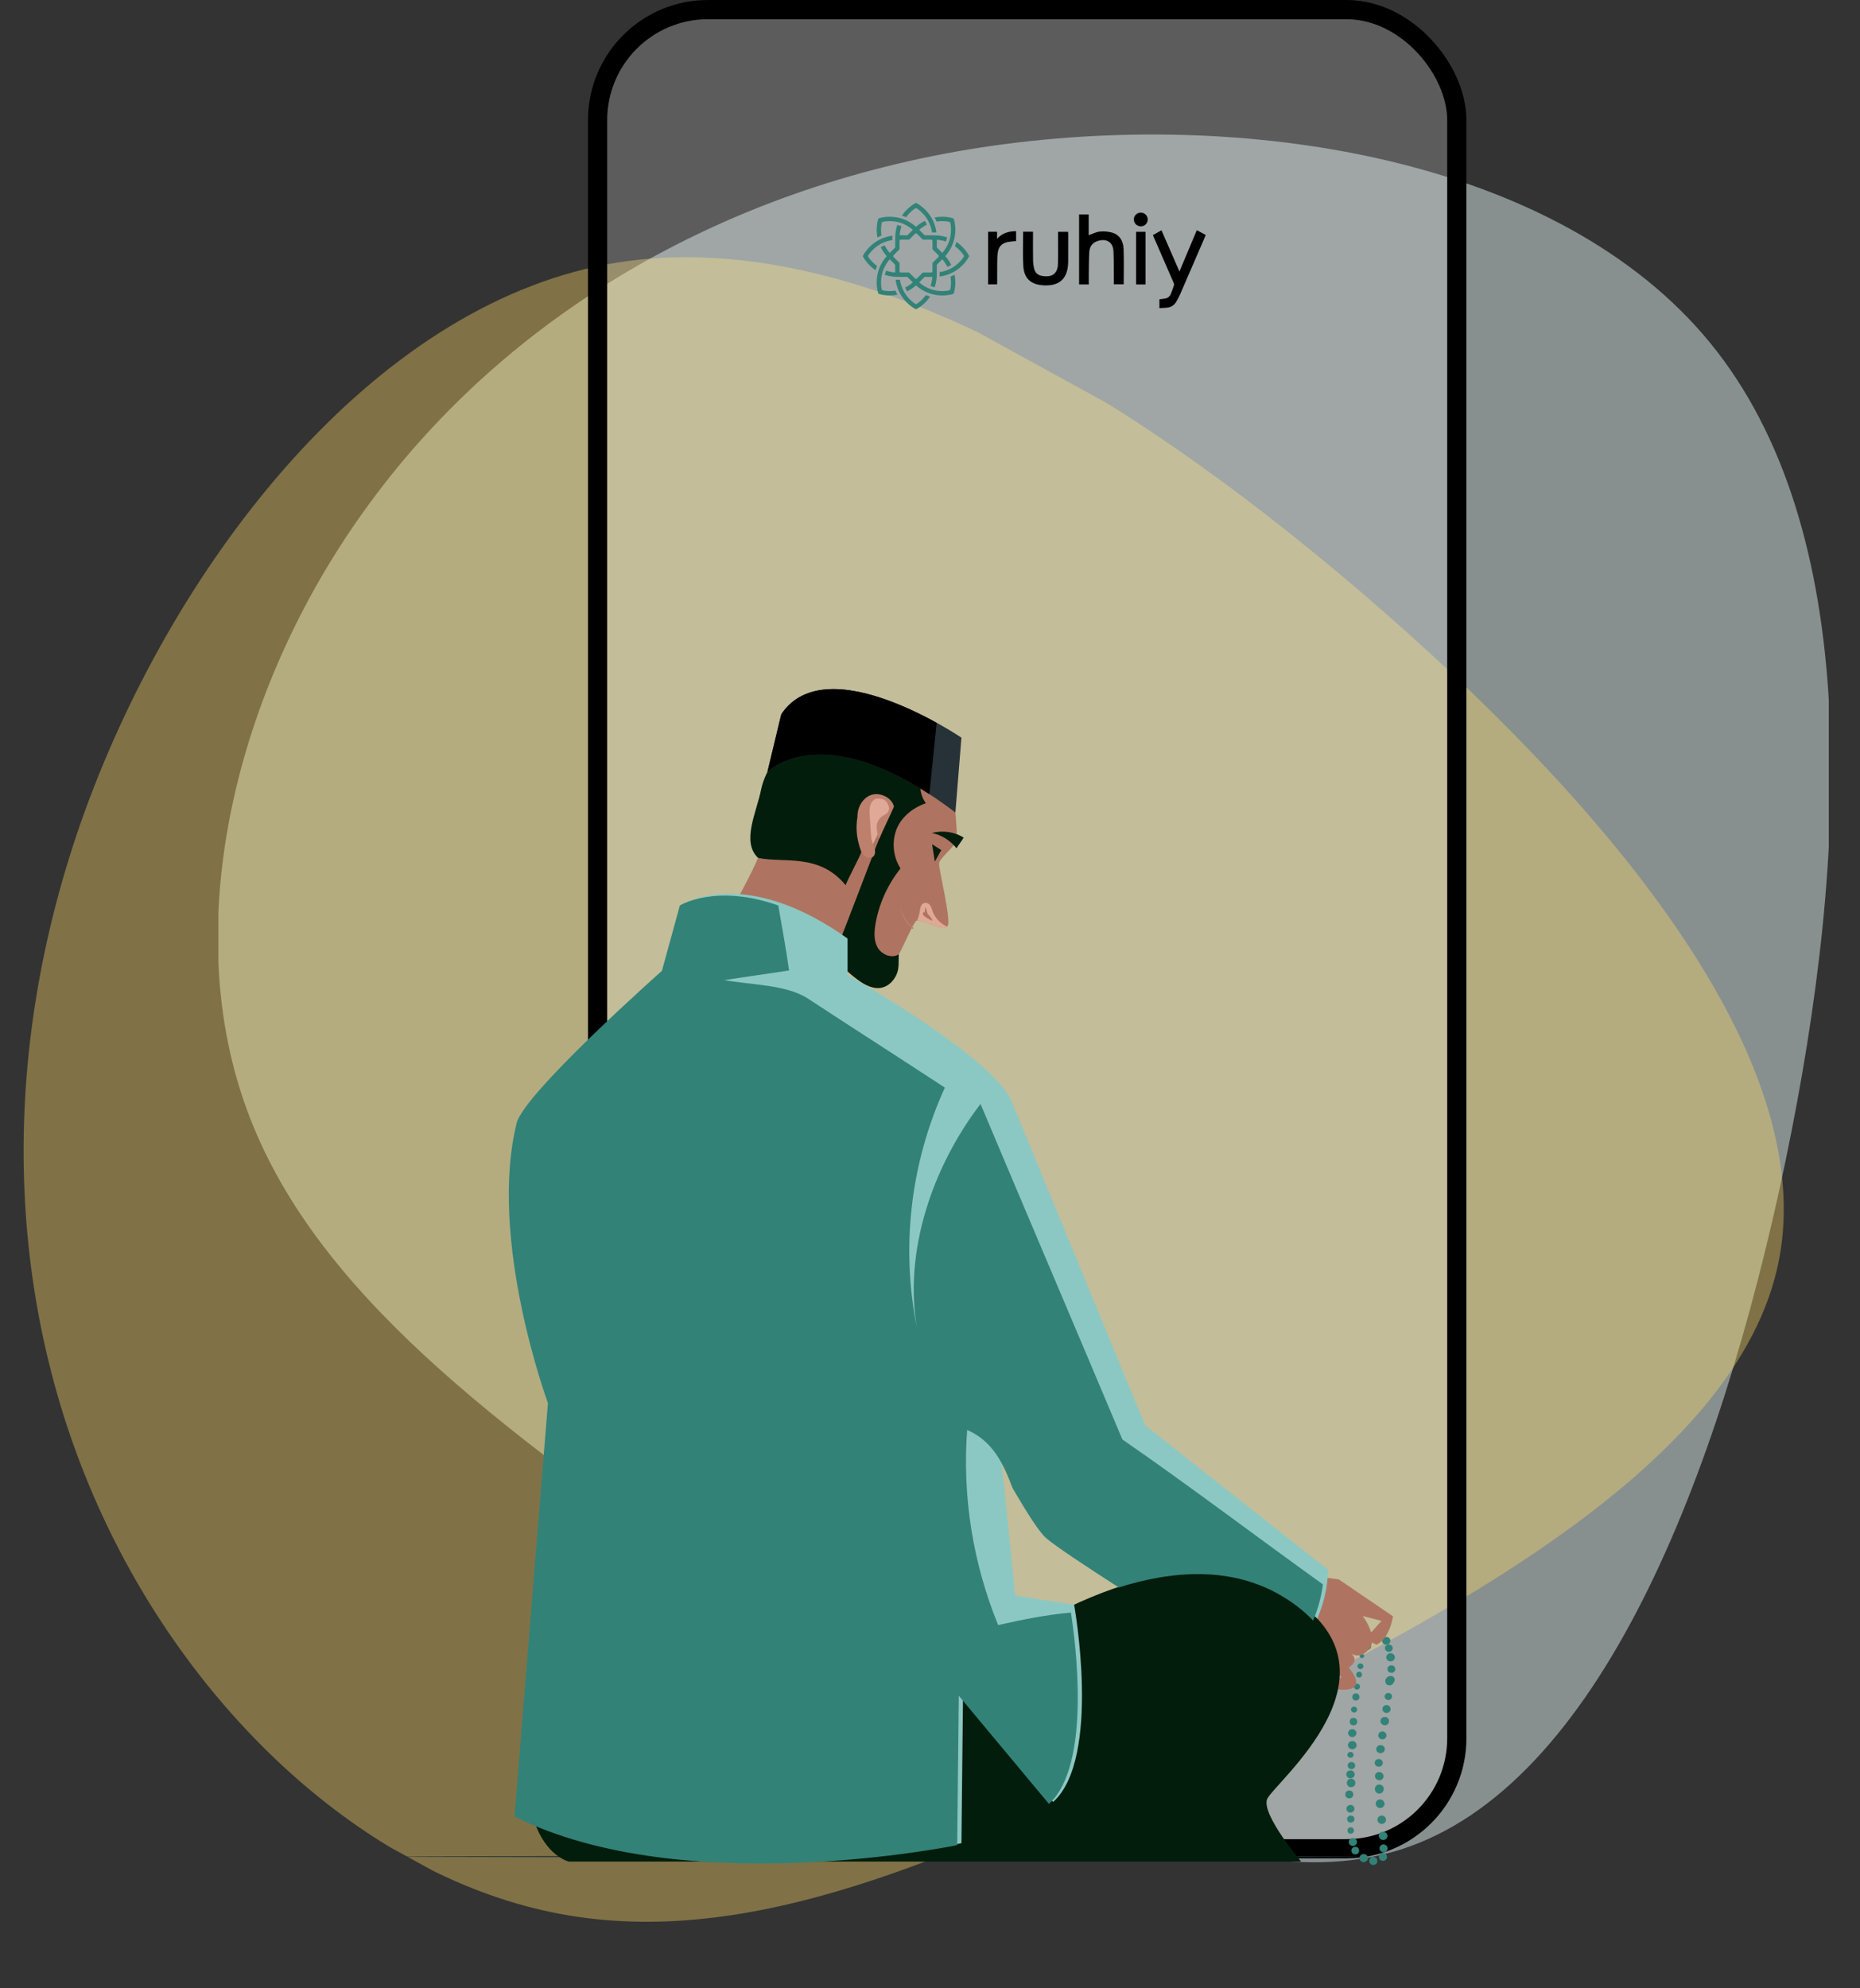 <svg xmlns="http://www.w3.org/2000/svg" width="775" height="828" viewBox="0 0 775 828" fill="none"><rect x="0" y="0" width="775" height="828" fill="#333333" stroke="none"/><g opacity="0.5" clip-path="url(#clip0_930_13)"><path d="M712.53 142.76C775.672 219.98 771.175 353.18 743.831 484.22C716.308 615.26 666.118 744.32 583.367 770.42C500.796 796.52 385.665 719.84 291.941 653.6C198.037 587.54 125.54 531.92 100.715 455.96C75.889 380.18 98.916 283.88 154.862 208.46C210.629 133.04 299.136 78.32 408.871 61.4C518.606 44.66 649.388 65.72 712.53 142.76Z" fill="#DCEEEC"></path></g><g opacity="0.5" clip-path="url(#clip1_930_13)"><path d="M252.951 110.096C351.021 91.867 465.646 159.863 567.391 246.852C669.049 333.999 758.072 440.067 741.163 525.173C724.341 610.121 601.744 674.193 498.596 724.515C395.519 775.082 311.89 811.9 233.351 797.139C154.97 782.464 81.609 715.966 42.385 630.645C3.075 545.481 -2.342 441.566 35.592 337.215C73.684 232.952 155.04 128.411 252.951 110.096Z" fill="#FFD966" fill-opacity="0.75"></path></g><rect x="249" y="4" width="358" height="766" rx="46" fill="white" fill-opacity="0.2" stroke="black" stroke-width="8"></rect><path d="M568.2 773.295C568.2 773.136 477.712 773 366.109 773C254.507 773 164 773.136 164 773.295C164 773.454 254.47 773.59 366.109 773.59C477.749 773.59 568.2 773.454 568.2 773.295Z" fill="#263238"></path><path d="M575.566 682.057C576.03 682.057 576.474 681.882 576.802 681.569C577.13 681.257 577.314 680.833 577.314 680.392C577.323 680.055 577.225 679.724 577.033 679.441C576.841 679.159 576.564 678.939 576.238 678.809C575.912 678.68 575.552 678.648 575.207 678.717C574.861 678.787 574.546 678.954 574.302 679.198C574.047 679.43 573.872 679.73 573.799 680.059C573.726 680.387 573.759 680.73 573.894 681.04C574.029 681.351 574.259 681.615 574.554 681.799C574.85 681.982 575.196 682.076 575.549 682.068L575.566 682.057Z" fill="#328278"></path><path d="M575.869 683.39C575.874 683.828 576.056 684.248 576.376 684.562C576.705 684.864 577.142 685.037 577.599 685.045C578.057 685.039 578.495 684.866 578.823 684.562C579.145 684.25 579.325 683.83 579.325 683.393C579.325 682.955 579.145 682.536 578.823 682.224C578.578 682.001 578.27 681.851 577.937 681.792C577.604 681.733 577.261 681.767 576.948 681.89C576.635 682.014 576.366 682.221 576.175 682.488C575.984 682.754 575.877 683.067 575.869 683.39Z" fill="#328278"></path><path d="M577.529 685.389C577.303 685.605 577.15 685.88 577.089 686.18C577.028 686.479 577.062 686.79 577.187 687.071C577.312 687.352 577.523 687.591 577.791 687.757C578.06 687.923 578.374 688.009 578.694 688.004C579.12 687.999 579.526 687.838 579.83 687.554C580.055 687.34 580.208 687.067 580.269 686.77C580.331 686.473 580.3 686.165 580.178 685.885C580.056 685.605 579.851 685.366 579.587 685.198C579.323 685.029 579.012 684.939 578.694 684.939C578.259 684.937 577.841 685.099 577.529 685.389Z" fill="#328278"></path><path d="M578.485 688.787C578.147 688.984 577.884 689.279 577.734 689.628C577.584 689.978 577.556 690.364 577.652 690.73C577.778 691.163 578.077 691.532 578.485 691.757L578.916 691.935C579.232 692.013 579.562 692.013 579.877 691.935C580.111 691.892 580.326 691.784 580.495 691.624C580.714 691.47 580.888 691.266 581.002 691.03L580.949 691.152C581.001 691.089 581.035 691.015 581.048 690.936C581.158 690.732 581.212 690.504 581.205 690.275C581.197 689.896 581.06 689.53 580.815 689.231C580.579 688.935 580.251 688.718 579.877 688.609C579.645 688.55 579.402 688.535 579.163 688.565C578.924 688.596 578.694 688.671 578.485 688.787Z" fill="#328278"></path><path d="M579.737 693.606C579.302 693.616 578.886 693.781 578.572 694.067C578.301 694.325 578.132 694.665 578.094 695.028C578.057 695.391 578.152 695.756 578.365 696.059C578.578 696.363 578.894 696.587 579.261 696.692C579.627 696.798 580.021 696.78 580.375 696.64C580.728 696.5 581.02 696.247 581.2 695.925C581.38 695.603 581.438 695.231 581.362 694.873C581.287 694.515 581.084 694.194 580.788 693.963C580.491 693.731 580.12 693.606 579.737 693.606Z" fill="#328278"></path><path d="M580.908 698.809C580.757 698.587 580.559 698.398 580.326 698.254C579.935 698.05 579.477 697.992 579.044 698.093C578.733 698.151 578.437 698.269 578.177 698.441C577.916 698.613 577.696 698.835 577.53 699.093C577.401 699.295 577.309 699.517 577.256 699.748C577.172 700.055 577.173 700.377 577.256 700.684C577.34 700.991 577.504 701.273 577.733 701.502C578.003 701.755 578.354 701.915 578.73 701.958C579.112 701.999 579.499 701.931 579.842 701.763C580.2 701.582 580.476 701.282 580.617 700.919L580.547 701.069L580.768 700.625L580.687 700.803C580.74 700.693 580.802 700.587 580.873 700.486L580.826 700.542C581.018 700.293 581.128 699.996 581.143 699.687C581.158 699.379 581.076 699.073 580.908 698.809Z" fill="#328278"></path><path d="M578.479 705.117C578.07 705.12 577.678 705.273 577.384 705.544C577.168 705.751 577.02 706.014 576.961 706.3C576.901 706.587 576.932 706.884 577.049 707.153C577.166 707.423 577.364 707.654 577.619 707.816C577.874 707.978 578.173 708.065 578.479 708.065C578.889 708.059 579.28 707.904 579.574 707.632C579.789 707.425 579.934 707.163 579.993 706.877C580.052 706.592 580.02 706.296 579.903 706.028C579.787 705.759 579.589 705.529 579.336 705.367C579.082 705.205 578.784 705.118 578.479 705.117Z" fill="#328278"></path><path d="M578.951 710.641L578.601 710.38L578.188 710.214C577.813 710.116 577.413 710.145 577.058 710.297C576.744 710.42 576.476 710.63 576.287 710.899C576.098 711.167 575.998 711.484 575.998 711.807C576.003 712.095 576.085 712.376 576.234 712.625C576.384 712.875 576.597 713.084 576.854 713.234C577.187 713.416 577.575 713.485 577.955 713.429C578.334 713.396 578.687 713.235 578.951 712.973V712.94C579.256 712.642 579.432 712.246 579.446 711.83C579.42 711.416 579.245 711.024 578.951 710.719V710.641Z" fill="#328278"></path><path d="M578.252 715.594C577.996 715.357 577.672 715.197 577.321 715.134C576.97 715.071 576.607 715.107 576.277 715.239C575.988 715.351 575.736 715.535 575.546 715.771C575.357 716.007 575.237 716.288 575.2 716.583C575.154 716.886 575.196 717.195 575.322 717.477C575.461 717.825 575.722 718.115 576.062 718.299C576.229 718.382 576.402 718.452 576.58 718.51C576.952 718.615 577.352 718.588 577.704 718.432C577.959 718.332 578.184 718.174 578.36 717.971C578.536 717.769 578.657 717.529 578.712 717.271C578.785 716.97 578.785 716.657 578.712 716.355C578.628 716.069 578.47 715.807 578.252 715.594Z" fill="#328278"></path><path d="M577.704 722.79C577.702 722.353 577.52 721.935 577.197 721.624C576.868 721.322 576.431 721.149 575.974 721.141C575.634 721.148 575.304 721.249 575.024 721.431C574.743 721.614 574.525 721.871 574.395 722.17C574.265 722.47 574.23 722.798 574.293 723.117C574.356 723.435 574.515 723.729 574.751 723.962C575.077 724.267 575.517 724.438 575.974 724.438C576.431 724.438 576.871 724.267 577.197 723.962C577.521 723.65 577.704 723.229 577.704 722.79Z" fill="#328278"></path><path d="M575.223 726.838C574.754 726.844 574.306 727.021 573.97 727.332C573.713 727.564 573.535 727.865 573.461 728.196C573.387 728.526 573.42 728.87 573.556 729.182C573.692 729.494 573.924 729.759 574.222 729.943C574.519 730.126 574.869 730.219 575.223 730.208C575.691 730.202 576.139 730.025 576.475 729.714C576.733 729.482 576.91 729.181 576.984 728.851C577.058 728.521 577.025 728.177 576.889 727.865C576.754 727.553 576.521 727.287 576.224 727.104C575.926 726.921 575.577 726.828 575.223 726.838Z" fill="#328278"></path><path d="M574.471 732.646C574.023 732.646 573.594 732.816 573.277 733.118C572.96 733.42 572.782 733.829 572.782 734.256C572.79 734.674 572.967 735.072 573.277 735.367C573.594 735.668 574.023 735.838 574.471 735.838C574.919 735.838 575.349 735.668 575.665 735.367C575.822 735.218 575.946 735.041 576.031 734.846C576.116 734.651 576.159 734.442 576.159 734.231C576.159 734.02 576.116 733.811 576.031 733.617C575.946 733.422 575.822 733.245 575.665 733.096C575.342 732.807 574.915 732.646 574.471 732.646Z" fill="#328278"></path><path d="M573.429 738.515C573.172 738.758 572.997 739.068 572.926 739.407C572.855 739.745 572.891 740.095 573.03 740.414C573.169 740.732 573.403 741.004 573.705 741.195C574.006 741.386 574.36 741.487 574.722 741.486C575.205 741.479 575.668 741.296 576.015 740.975C576.329 740.643 576.497 740.208 576.485 739.761C576.473 739.314 576.281 738.889 575.949 738.573C575.616 738.257 575.17 738.075 574.701 738.064C574.232 738.053 573.776 738.215 573.429 738.515Z" fill="#328278"></path><path d="M575.968 746.555C576.175 746.35 576.335 746.105 576.435 745.837C576.535 745.569 576.575 745.284 576.551 745C576.551 744.536 576.357 744.091 576.013 743.763C575.669 743.435 575.202 743.251 574.716 743.251C574.229 743.251 573.762 743.435 573.418 743.763C573.074 744.091 572.881 744.536 572.881 745C572.858 745.284 572.898 745.569 572.998 745.837C573.098 746.105 573.257 746.349 573.463 746.555C573.799 746.865 574.248 747.038 574.716 747.038C575.183 747.038 575.632 746.865 575.968 746.555Z" fill="#328278"></path><path d="M573.318 751.78C573.451 752.211 573.748 752.579 574.151 752.813C574.566 753.043 575.061 753.107 575.526 752.991C575.991 752.874 576.389 752.586 576.632 752.191C576.757 751.994 576.837 751.774 576.868 751.545C576.899 751.317 576.88 751.085 576.813 750.864L576.76 750.736C576.622 750.309 576.329 749.943 575.933 749.703C575.511 749.474 575.011 749.412 574.541 749.531C574.08 749.653 573.689 749.944 573.453 750.341C573.217 750.738 573.156 751.207 573.283 751.647L573.318 751.78Z" fill="#328278"></path><path d="M576.964 759.192C577.32 758.845 577.517 758.378 577.512 757.893C577.503 757.443 577.316 757.012 576.987 756.688C576.651 756.368 576.195 756.189 575.72 756.189C575.245 756.189 574.79 756.368 574.454 756.688C574.134 757.017 573.948 757.445 573.929 757.893C573.926 758.134 573.974 758.373 574.069 758.596C574.164 758.819 574.304 759.022 574.483 759.192C574.645 759.349 574.838 759.472 575.051 759.557C575.264 759.642 575.493 759.685 575.723 759.685C575.954 759.685 576.182 759.642 576.395 759.557C576.608 759.472 576.802 759.349 576.964 759.192Z" fill="#328278"></path><path d="M574.786 765.517C574.924 765.741 575.114 765.932 575.341 766.076C575.569 766.219 575.828 766.311 576.098 766.344C576.369 766.377 576.644 766.35 576.902 766.266C577.16 766.182 577.394 766.043 577.587 765.859C577.779 765.675 577.925 765.451 578.013 765.205C578.1 764.959 578.128 764.696 578.092 764.439C578.057 764.181 577.96 763.934 577.809 763.718C577.658 763.501 577.457 763.321 577.221 763.19L577.105 763.123C576.771 762.938 576.382 762.862 575.998 762.91C575.615 762.957 575.259 763.124 574.986 763.385C574.713 763.646 574.538 763.986 574.49 764.352C574.441 764.717 574.521 765.088 574.716 765.406L574.786 765.517Z" fill="#328278"></path><path d="M576.504 768.193C576.048 768.196 575.611 768.37 575.287 768.676C574.969 768.985 574.789 769.399 574.786 769.831C574.788 770.265 574.967 770.682 575.287 770.992C575.612 771.292 576.048 771.46 576.501 771.46C576.954 771.46 577.39 771.292 577.716 770.992C577.936 770.758 578.082 770.469 578.138 770.159C578.193 769.848 578.155 769.53 578.029 769.239C577.902 768.949 577.691 768.698 577.422 768.517C577.152 768.336 576.834 768.231 576.504 768.215V768.193Z" fill="#328278"></path><path d="M576.225 771.824C576.001 771.824 575.779 771.865 575.572 771.946C575.365 772.027 575.177 772.147 575.018 772.297C574.86 772.448 574.734 772.627 574.648 772.824C574.562 773.021 574.518 773.232 574.518 773.446C574.517 773.659 574.561 773.871 574.647 774.068C574.733 774.266 574.86 774.445 575.019 774.595C575.341 774.897 575.773 775.068 576.225 775.073C576.677 775.071 577.11 774.899 577.43 774.594C577.75 774.29 577.93 773.877 577.931 773.446C577.927 773.015 577.747 772.603 577.43 772.296C577.106 772 576.675 771.831 576.225 771.824Z" fill="#328278"></path><path d="M572.217 773.423C569.969 773.423 569.963 776.755 572.217 776.755C574.471 776.755 574.465 773.423 572.217 773.423Z" fill="#328278"></path><path d="M568.21 772.213C567.743 772.219 567.297 772.396 566.963 772.707C566.799 772.862 566.669 773.046 566.58 773.249C566.491 773.452 566.445 773.67 566.445 773.89C566.438 774.225 566.537 774.554 566.729 774.834C566.922 775.114 567.198 775.333 567.523 775.461C567.847 775.59 568.205 775.622 568.549 775.553C568.892 775.485 569.207 775.319 569.451 775.078C569.703 774.846 569.877 774.547 569.948 774.22C570.02 773.892 569.987 773.552 569.853 773.243C569.72 772.934 569.491 772.67 569.198 772.487C568.905 772.303 568.561 772.208 568.21 772.213Z" fill="#328278"></path><path d="M564.703 769.198C562.56 769.198 562.554 772.374 564.703 772.374C566.852 772.374 566.847 769.198 564.703 769.198Z" fill="#328278"></path><path d="M564.918 768.371C565.238 768.059 565.419 767.641 565.425 767.205C565.422 766.77 565.24 766.353 564.918 766.044C564.592 765.741 564.154 765.571 563.698 765.571C563.242 765.571 562.804 765.741 562.478 766.044C562.159 766.356 561.981 766.773 561.981 767.208C561.981 767.642 562.159 768.06 562.478 768.371C562.804 768.675 563.242 768.844 563.698 768.844C564.154 768.844 564.592 768.675 564.918 768.371Z" fill="#328278"></path><path d="M562.792 761.075C560.987 761.075 560.987 763.751 562.792 763.751C564.598 763.751 564.598 761.075 562.792 761.075Z" fill="#328278"></path><path d="M562.822 759.132C563.231 759.126 563.623 758.971 563.917 758.698C564.133 758.492 564.28 758.229 564.34 757.942C564.4 757.656 564.369 757.359 564.252 757.09C564.135 756.82 563.936 756.589 563.682 756.427C563.427 756.265 563.128 756.178 562.822 756.178C562.412 756.183 562.02 756.338 561.726 756.611C561.51 756.817 561.363 757.08 561.303 757.367C561.243 757.653 561.274 757.95 561.391 758.22C561.508 758.489 561.707 758.72 561.961 758.882C562.216 759.045 562.515 759.131 562.822 759.132Z" fill="#328278"></path><path d="M562.699 754.967C563.136 754.954 563.552 754.786 563.864 754.495C564.181 754.193 564.359 753.784 564.359 753.357C564.359 752.93 564.181 752.521 563.864 752.219C563.552 751.928 563.136 751.76 562.699 751.747C562.251 751.747 561.822 751.916 561.505 752.218C561.188 752.52 561.01 752.93 561.01 753.357C561.011 753.784 561.189 754.193 561.505 754.495C561.825 754.792 562.253 754.961 562.699 754.967Z" fill="#328278"></path><path d="M562.199 745.75C559.986 745.75 559.986 749.026 562.199 749.026C564.413 749.026 564.413 745.75 562.199 745.75Z" fill="#328278"></path><path d="M562.95 740.864C560.585 740.864 560.585 744.362 562.95 744.362C565.315 744.362 565.315 740.864 562.95 740.864Z" fill="#328278"></path><path d="M562.699 740.686C563.163 740.686 563.607 740.511 563.935 740.198C564.263 739.886 564.447 739.462 564.447 739.02C564.448 738.579 564.266 738.156 563.94 737.843C563.608 737.541 563.17 737.369 562.711 737.36C562.248 737.36 561.803 737.536 561.475 737.848C561.148 738.16 560.964 738.584 560.964 739.026C560.964 739.465 561.146 739.886 561.47 740.197C561.802 740.501 562.24 740.675 562.699 740.686Z" fill="#328278"></path><path d="M561.983 734.29C561.763 734.5 561.614 734.768 561.554 735.059C561.494 735.35 561.525 735.651 561.644 735.925C561.763 736.199 561.964 736.434 562.222 736.599C562.48 736.765 562.784 736.854 563.095 736.855C563.303 736.856 563.508 736.817 563.7 736.742C563.892 736.667 564.066 736.556 564.213 736.416C564.36 736.276 564.476 736.11 564.555 735.927C564.634 735.744 564.675 735.548 564.674 735.35C564.66 734.959 564.491 734.588 564.199 734.312C563.908 734.036 563.517 733.877 563.107 733.868C562.689 733.865 562.287 734.017 561.983 734.29Z" fill="#328278"></path><path d="M562.699 732.135C562.954 732.135 563.203 732.063 563.414 731.928C563.626 731.794 563.791 731.602 563.888 731.378C563.986 731.154 564.011 730.907 563.962 730.669C563.912 730.431 563.789 730.212 563.609 730.04C563.429 729.869 563.2 729.752 562.95 729.705C562.701 729.657 562.442 729.682 562.207 729.774C561.971 729.867 561.77 730.025 561.629 730.226C561.487 730.428 561.412 730.665 561.412 730.908C561.415 731.233 561.551 731.543 561.792 731.773C562.033 732.002 562.359 732.132 562.699 732.135Z" fill="#328278"></path><path d="M563.451 728.565C563.687 728.566 563.921 728.522 564.14 728.436C564.358 728.35 564.557 728.223 564.723 728.064C564.89 727.904 565.022 727.715 565.112 727.506C565.201 727.298 565.247 727.075 565.245 726.849C565.238 726.398 565.046 725.967 564.711 725.648C564.377 725.329 563.925 725.146 563.451 725.139C562.974 725.143 562.517 725.322 562.175 725.639C561.925 725.879 561.754 726.185 561.685 726.517C561.616 726.85 561.652 727.195 561.789 727.508C561.925 727.821 562.156 728.088 562.452 728.276C562.748 728.465 563.095 728.565 563.451 728.565Z" fill="#328278"></path><path d="M563.451 723.496C563.912 723.491 564.352 723.316 564.68 723.007C565.004 722.695 565.185 722.274 565.185 721.835C565.185 721.397 565.004 720.976 564.68 720.664C564.435 720.435 564.126 720.28 563.789 720.218C563.453 720.156 563.105 720.189 562.789 720.314C562.472 720.439 562.201 720.65 562.009 720.92C561.817 721.191 561.713 721.509 561.709 721.835C561.71 722.274 561.892 722.695 562.216 723.007C562.548 723.314 562.989 723.488 563.451 723.496Z" fill="#328278"></path><path d="M563.952 718.609C566.037 718.609 566.037 715.517 563.952 715.517C561.867 715.517 561.861 718.609 563.952 718.609Z" fill="#328278"></path><path d="M564.202 713.274C564.456 713.274 564.705 713.202 564.917 713.067C565.129 712.932 565.294 712.74 565.391 712.516C565.489 712.292 565.514 712.045 565.464 711.807C565.415 711.569 565.292 711.35 565.112 711.179C564.932 711.007 564.703 710.89 564.453 710.843C564.203 710.796 563.944 710.82 563.709 710.913C563.474 711.006 563.273 711.163 563.132 711.365C562.99 711.566 562.915 711.804 562.915 712.046C562.918 712.371 563.054 712.681 563.295 712.911C563.536 713.14 563.861 713.271 564.202 713.274Z" fill="#328278"></path><path d="M564.953 708.276C566.951 708.276 566.957 705.311 564.953 705.311C562.95 705.311 562.944 708.276 564.953 708.276Z" fill="#328278"></path><path d="M564.802 703.557C564.989 703.67 565.207 703.731 565.429 703.731C565.65 703.731 565.868 703.67 566.055 703.557C566.287 703.414 566.47 703.21 566.579 702.968C566.696 702.716 566.719 702.434 566.643 702.168C566.574 701.922 566.425 701.701 566.218 701.539C566.011 701.377 565.755 701.281 565.488 701.264C565.22 701.248 564.954 701.312 564.727 701.447C564.499 701.582 564.322 701.782 564.22 702.019C564.103 702.272 564.08 702.556 564.156 702.824C564.27 703.135 564.5 703.396 564.802 703.557Z" fill="#328278"></path><path d="M566.299 698.682C567.924 698.682 567.924 696.277 566.299 696.277C564.674 696.277 564.674 698.682 566.299 698.682Z" fill="#328278"></path><path d="M566.835 695.189C567.081 695.19 567.321 695.122 567.526 694.992C567.731 694.863 567.891 694.678 567.986 694.462C568.08 694.245 568.105 694.007 568.058 693.777C568.01 693.547 567.892 693.336 567.718 693.17C567.544 693.005 567.322 692.892 567.081 692.846C566.84 692.801 566.59 692.825 566.363 692.915C566.136 693.005 565.942 693.158 565.807 693.353C565.671 693.548 565.599 693.778 565.6 694.012C565.604 694.323 565.736 694.62 565.967 694.84C566.197 695.059 566.509 695.185 566.835 695.189Z" fill="#328278"></path><path d="M567.459 690.619C567.645 690.619 567.828 690.566 567.983 690.468C568.138 690.369 568.259 690.228 568.33 690.064C568.402 689.899 568.42 689.719 568.384 689.544C568.348 689.37 568.258 689.209 568.126 689.084C567.994 688.958 567.826 688.872 567.643 688.837C567.46 688.803 567.27 688.82 567.097 688.889C566.925 688.957 566.778 689.072 566.674 689.22C566.57 689.368 566.515 689.542 566.515 689.72C566.518 689.957 566.618 690.184 566.795 690.352C566.971 690.52 567.209 690.616 567.459 690.619Z" fill="#328278"></path><path d="M570.836 684.45C570.605 684.232 570.317 684.076 570.002 683.999C569.687 683.922 569.355 683.926 569.042 684.012C568.877 684.067 568.716 684.132 568.559 684.206C568.286 684.357 568.058 684.571 567.895 684.828C567.769 685.042 567.695 685.28 567.679 685.525C567.662 685.77 567.704 686.015 567.801 686.242C567.898 686.469 568.047 686.673 568.238 686.838C568.429 687.002 568.656 687.124 568.903 687.193C569.025 687.193 569.141 687.227 569.258 687.232C569.362 687.259 569.47 687.27 569.578 687.266C569.899 687.263 570.212 687.178 570.487 687.021C570.709 686.891 570.898 686.716 571.04 686.507C571.182 686.298 571.273 686.062 571.306 685.815C571.34 685.569 571.315 685.318 571.234 685.082C571.152 684.846 571.017 684.63 570.836 684.45Z" fill="#328278"></path><path d="M572.159 682.613C572.308 682.743 572.503 682.816 572.706 682.816C572.909 682.816 573.104 682.743 573.254 682.613C573.385 682.532 573.492 682.421 573.565 682.289C573.638 682.158 573.676 682.012 573.673 681.863C573.666 681.736 573.646 681.609 573.615 681.485C573.558 681.294 573.438 681.126 573.272 681.006C573.106 680.886 572.903 680.82 572.695 680.819C572.487 680.822 572.285 680.888 572.119 681.008C571.954 681.128 571.833 681.295 571.774 681.485C571.743 681.609 571.724 681.736 571.716 681.863C571.716 682.014 571.756 682.162 571.834 682.293C571.911 682.425 572.023 682.535 572.159 682.613Z" fill="#328278"></path><path d="M557.83 657.832L519.386 652.579C519.386 652.579 503.181 662.574 510.771 669.631C518.361 676.688 551.213 689.57 551.213 689.57L559.03 698.626C559.03 698.626 546.466 703.068 558.669 703.734C570.872 704.401 561.954 694.55 561.954 694.55C566.27 691.719 563.702 689.276 562.933 688.659C563.771 689.214 567.045 691.013 570.505 686.71C571.113 685.947 571.513 685.053 571.67 684.106L573.551 685.033C579.242 682.257 580.396 673.19 580.396 673.19L557.83 657.832ZM571.32 679.92C570.538 677.476 569.348 675.168 567.796 673.085L575.642 675.095L571.32 679.92Z" fill="#AE7461"></path><path d="M536.895 664.562C485.054 632.324 410.63 690.353 410.63 690.353L388.909 605.455C388.909 605.455 246.899 630.591 230.252 682.829C203.195 767.727 237.014 775.345 237.014 775.345H542.138C542.138 775.345 525.671 755.911 527.925 749.459C530.179 743.007 588.736 696.799 536.895 664.562Z" fill="#031D0C"></path><path d="M396.65 324.811C396.65 324.811 399.353 347.576 398.52 350.152C397.687 352.728 391.46 357.476 391.274 359.63C391.088 361.785 396.348 383.006 394.891 385.577C393.435 388.148 383.789 382.634 381.919 383.428C380.05 384.222 371.959 405.955 367.386 408.331C362.814 410.708 351.741 401.179 351.741 401.179L340.237 437.215L283.957 415.877C283.957 415.877 316.104 360.763 316.518 355.222C316.931 349.68 308.829 331.268 330.789 314.461C358.189 293.495 396.65 324.811 396.65 324.811Z" fill="#AE7461"></path><path d="M352.725 346.71C342.24 339.275 328.878 336.065 315.854 336.943C314.403 345.316 316.728 352.207 316.5 355.266C316.087 360.818 283.939 415.921 283.939 415.921L340.219 437.26L351.723 401.224C353.511 402.726 355.396 404.119 357.367 405.394C359.251 394.555 361.134 383.715 363.018 372.873C363.734 368.764 364.445 364.544 363.478 360.474C362.15 354.755 357.641 350.191 352.725 346.71Z" fill="#AE7461"></path><path d="M394.606 385.921C393.219 385.302 391.974 384.426 390.945 383.344C389.916 382.262 389.123 380.996 388.612 379.619C388.391 378.791 388.07 377.99 387.657 377.232C387.448 376.853 387.131 376.538 386.742 376.323C386.354 376.108 385.91 376.002 385.461 376.016C385.061 376.092 384.689 376.267 384.383 376.523C384.076 376.78 383.845 377.108 383.714 377.476C383.451 378.209 383.285 378.97 383.219 379.741C383.019 380.99 382.651 382.209 382.124 383.367C384.314 383.051 392.573 387.587 394.606 385.921Z" fill="#E0A896"></path><path d="M388.379 351.635L389.509 358.853L392.2 354.072L388.379 351.635Z" fill="#031D0C"></path><path d="M386.946 318.542C382.787 322.762 382.286 329.819 385.781 334.544C380.288 336.432 375.407 340.413 373.462 345.649C372.505 348.288 372.166 351.094 372.468 353.871C372.77 356.647 373.706 359.328 375.209 361.723C369.671 368.679 366.052 376.848 364.684 385.483C364.218 388.681 364.101 392.146 365.849 394.922C367.596 397.698 371.708 399.314 374.493 397.476C374.33 400.308 374.743 403.028 373.654 405.655C372.565 408.281 370.386 410.685 367.497 411.352C363.903 412.173 360.292 410.241 357.368 408.059C353.604 405.288 350.222 402.075 347.302 398.498C355.329 378.509 362.715 358.131 370.747 338.114C371.499 336.238 369.699 333.511 368.027 332.284C367.177 331.68 366.164 331.319 365.107 331.243C364.05 331.168 362.992 331.38 362.057 331.857C359.861 333.017 358.783 335.438 358.16 337.753C356.636 343.412 356.893 349.373 358.899 354.894C358.072 357.27 353.174 366.31 352.341 368.686C341.308 355.238 326.711 359.564 315.883 357.32C308.788 350.702 315.271 338.203 317.118 328.908C318.091 324.253 320.23 319.891 323.354 316.195C326.478 312.499 330.494 309.578 335.058 307.681C343.586 304.233 353.418 304.705 362.301 307.204C371.184 309.702 378.89 314.183 386.946 318.542Z" fill="#031D0C"></path><path d="M401.531 348.853C399.583 347.651 397.387 346.86 395.091 346.535C392.795 346.209 390.453 346.356 388.222 346.965C392.299 347.681 396.021 350.147 398.555 353.311C399.429 351.857 400.693 350.291 401.531 348.853Z" fill="#031D0C"></path><path d="M386.527 380.675C384.921 375 385.717 379.999 385.187 379.909C385.097 379.903 385.006 379.916 384.921 379.946C384.836 379.977 384.759 380.025 384.696 380.087C384.632 380.148 384.583 380.222 384.552 380.304C384.522 380.385 384.51 380.472 384.517 380.558C384.596 380.961 384.821 381.325 385.152 381.586C385.515 381.878 385.905 382.138 386.317 382.363C386.847 382.668 387.372 382.996 387.908 383.29C388.339 383.529 388.56 383.429 388.379 383.029C387.905 382.151 387.279 381.355 386.527 380.675Z" fill="#AE7461"></path><path d="M380.341 386.188C379.98 385.976 379.662 385.703 379.403 385.383C379.118 385.099 378.821 384.827 378.594 384.511C378.053 383.861 377.558 383.176 377.114 382.462C376.219 381.094 375.571 379.593 375.198 378.02C375.198 377.992 375.146 378.02 375.151 378.02C375.441 379.636 375.975 381.203 376.736 382.673C377.125 383.381 377.582 384.054 378.099 384.683C378.349 384.988 378.605 385.288 378.873 385.582C379.266 385.915 379.62 386.287 379.928 386.693C380.207 387.22 381.04 386.454 380.341 386.188Z" fill="#BC806C"></path><path d="M362.243 354.633C360.296 349.615 359.536 344.25 360.018 338.919C360.175 337.209 360.496 335.416 361.614 334.067C362.263 333.281 363.14 332.695 364.137 332.383C365.134 332.07 366.205 332.046 367.216 332.312C368.228 332.579 369.134 333.124 369.821 333.88C370.508 334.635 370.946 335.568 371.079 336.56C368.126 342.556 365.196 348.664 362.243 354.633Z" fill="#E0A896"></path><path d="M363.991 330.852C360.636 331.451 358.218 334.5 357.525 337.687C357.334 338.601 357.24 339.531 357.246 340.463L357.211 340.657C356.498 345.115 356.995 349.672 358.655 353.894C358.985 354.93 359.586 355.869 360.403 356.621C360.818 356.99 361.345 357.225 361.908 357.294C362.471 357.362 363.043 357.261 363.542 357.004C364.463 356.449 364.742 355.227 364.579 354.189C364.324 353.169 363.985 352.17 363.566 351.201C363.105 349.631 362.854 348.012 362.82 346.382L362.372 339.641C362.273 338.142 362.179 336.593 362.692 335.166C363.056 334.115 363.821 333.233 364.835 332.695C366.014 332.534 367.215 332.659 368.33 333.056C368.661 333.279 368.963 333.54 369.227 333.833C369.494 334.16 369.728 334.509 369.926 334.877C370.078 335.159 370.205 335.452 370.305 335.754C370.435 336.179 370.47 336.624 370.409 337.062C370.348 337.5 370.191 337.92 369.95 338.297C369.315 339.18 368.15 339.541 367.27 340.202C366.616 340.757 366.098 341.443 365.754 342.211C365.409 342.979 365.247 343.809 365.278 344.644C365.36 346.307 365.697 347.95 366.28 349.519C368.231 344.955 370.509 340.557 372.46 335.993C371.872 332.667 367.48 330.23 363.991 330.852Z" fill="#BC806C"></path><path d="M325.529 297.503L319.745 321.54C319.745 321.54 343.417 296.887 398.077 338.414L400.594 307.242C400.594 307.242 344.419 269.125 325.529 297.503Z" fill="#263238"></path><path d="M553.38 653.818L477.138 593.634L421.72 459.192C414.643 440.652 353.145 406.06 353.145 406.06V390.891C310.478 360.546 285.07 376.354 285.07 376.354L277.608 403.561C277.608 403.561 220.157 454.467 217.07 466.993C205.036 515.738 230.106 583.595 230.106 583.595L216.191 755.778C286.7 791.197 400.594 767.699 400.594 767.699L401.258 705.467L438.811 750.525C459.104 732.258 447.548 668.348 447.548 668.348L423.037 664.567L417.212 607.56C426.043 623.573 433.9 636.638 437.646 639.853C441.577 643.218 453.728 651.286 467.888 660.37C490.168 653.335 515.436 651.252 536.854 664.567C541.279 667.249 545.313 670.475 548.854 674.162C551.663 667.704 553.197 660.807 553.38 653.818Z" fill="#8CC8C3"></path><path d="M402.98 595.583C413.64 600.242 418.043 609.52 421.853 619.67C427.975 630.275 433.106 638.243 435.92 640.659C439.851 644.023 452.002 652.091 466.162 661.175C488.442 654.14 513.71 652.058 535.128 665.373C539.553 668.055 543.587 671.281 547.128 674.967C549.175 670.135 550.545 665.066 551.205 659.892C523.275 639.865 496.015 619.132 467.665 599.542C448.198 553.307 428.021 506.033 408.549 459.792C388.488 486.044 376.512 521.202 382.081 553.24C375.283 519.472 379.331 484.535 393.695 452.996C375.23 440.886 355.205 428.087 336.74 415.977C327.636 410.003 312.654 410.236 301.791 408.204L328.783 404.206C327.502 395.183 325.871 386.166 324.281 377.143C298.156 367.876 283.268 377.143 283.268 377.143L275.806 404.35C275.806 404.35 218.356 455.255 215.268 467.782C203.234 516.527 228.304 584.384 228.304 584.384L214.389 756.567C284.94 792.008 398.833 768.51 398.833 768.51L399.497 706.278L437.05 751.336C454.944 735.234 448.088 683.596 446.218 671.641C436.205 672.546 426.239 674.49 415.9 676.85C405.338 651.006 400.926 623.25 402.98 595.583Z" fill="url(#paint0_linear_930_13)"></path><path d="M390.284 301.052C373.17 291.612 339.357 276.732 325.529 297.504L319.745 321.54C319.745 321.54 340.271 300.141 387.225 330.757L390.284 301.052Z" fill="url(#paint1_linear_930_13)"></path><path d="M453.649 118.451H449.618V89.319H453.619V97.96C455.173 97.421 456.609 96.642 458.123 96.471C459.83 96.275 461.557 96.402 463.214 96.838C466.609 97.764 468.029 100.473 468.158 103.662C468.355 108.551 468.207 113.454 468.207 118.422H464.097C464.097 118.01 464.097 117.623 464.097 117.231C464.063 113.067 464.127 108.894 463.954 104.735C463.792 100.801 460.98 99.131 457.196 100.439C454.887 101.242 453.959 103.001 453.846 105.2C453.688 108.296 453.698 111.397 453.649 114.483C453.624 115.786 453.649 117.079 453.649 118.451Z" fill="black"></path><path d="M498.665 95.878L502.395 97.876C501.995 98.822 501.63 99.704 501.245 100.586C498.078 107.904 494.906 115.223 491.734 122.536C491.31 123.516 490.787 124.452 490.279 125.392C489.366 127.077 487.97 128.047 486.006 128.17L483.096 128.346V124.667C483.855 124.56 484.645 124.471 485.434 124.344C485.977 124.271 486.485 124.05 486.909 123.712C487.333 123.374 487.659 122.928 487.847 122.419C488.34 121.219 488.779 119.989 489.169 118.755C489.262 118.461 489.129 118.054 488.991 117.736C486.312 111.554 483.619 105.371 480.915 99.194C480.738 98.802 480.575 98.401 480.373 97.921L483.949 95.917C486.436 101.634 488.887 107.253 491.433 113.087L498.665 95.878Z" fill="black"></path><path d="M426.313 96.52H430.418V97.646C430.418 101.247 430.378 104.847 430.442 108.443C430.457 109.673 430.625 110.892 430.941 112.078C431.36 113.591 432.45 114.615 434.049 114.899C438.819 115.757 440.704 113.567 440.812 109.898C440.936 105.866 440.857 101.84 440.862 97.808C440.862 97.416 440.862 97.019 440.862 96.554H445.025C445.045 96.818 445.085 97.103 445.085 97.387C445.085 101.217 445.104 105.053 445.075 108.884C445.075 109.883 444.991 110.878 444.818 111.862C443.999 116.261 441.271 118.622 436.653 118.848C435.341 118.921 434.024 118.828 432.731 118.583C428.903 117.809 426.668 115.36 426.387 110.873C426.081 106.126 426.313 101.355 426.313 96.52Z" fill="black"></path><path d="M415.435 118.446H411.71V96.534H415.435V99.469C417.67 96.99 420.354 96.314 423.368 96.284V100.414C422.411 100.507 421.474 100.566 420.546 100.693C417.571 101.095 416.072 102.516 415.702 105.455C415.514 106.934 415.524 108.443 415.499 109.942C415.47 112.675 415.489 115.409 415.484 118.142C415.48 118.24 415.46 118.343 415.435 118.446Z" fill="black"></path><path d="M477.294 118.49C476.11 118.49 475.005 118.49 473.89 118.49C473.727 118.49 473.57 118.466 473.357 118.451V96.554H477.294V118.49Z" fill="black"></path><path d="M472.42 91.4C472.42 90.837 472.593 90.288 472.909 89.823C473.224 89.358 473.673 88.99 474.201 88.775C474.724 88.559 475.306 88.501 475.864 88.603C476.421 88.711 476.939 88.976 477.344 89.368C477.748 89.76 478.029 90.264 478.153 90.813C478.271 91.361 478.227 91.934 478.019 92.459C477.812 92.983 477.452 93.433 476.988 93.757C476.525 94.08 475.972 94.261 475.4 94.276C475.01 94.281 474.63 94.212 474.27 94.07C473.91 93.928 473.584 93.718 473.303 93.453C473.022 93.189 472.805 92.865 472.652 92.517C472.504 92.16 472.425 91.783 472.42 91.4Z" fill="black"></path><path d="M377.55 90.451C378.4 89.264 379.423 88.212 380.581 87.327C380.825 87.14 381.076 86.961 381.332 86.791C381.535 86.656 381.799 86.656 382 86.791C382.256 86.963 382.506 87.142 382.751 87.327C383.909 88.212 384.932 89.264 385.782 90.451C386.019 90.782 386.244 91.125 386.454 91.477C386.764 91.997 387.043 92.537 387.287 93.095C387.447 93.461 387.593 93.837 387.724 94.218C388.013 95.062 388.225 95.942 388.355 96.847C388.706 96.826 389.056 96.816 389.406 96.816C389.664 96.816 389.922 96.822 390.178 96.833C390.041 95.757 389.797 94.701 389.45 93.675C389.321 93.294 389.178 92.919 389.021 92.547C389.02 92.545 389.02 92.543 389.018 92.54C388.778 91.973 388.504 91.418 388.201 90.881C387.997 90.518 387.777 90.163 387.546 89.816C387.533 89.797 387.522 89.78 387.51 89.761C386.924 88.894 386.251 88.078 385.51 87.337C385.205 87.032 384.888 86.738 384.559 86.458C384.209 86.16 383.846 85.876 383.474 85.607C383.345 85.514 383.216 85.425 383.085 85.337C382.719 85.09 382.344 84.857 381.959 84.641C381.777 84.537 381.552 84.537 381.37 84.641C380.985 84.857 380.609 85.09 380.243 85.337C380.113 85.425 379.984 85.514 379.855 85.607C379.481 85.876 379.118 86.16 378.769 86.458C378.441 86.738 378.124 87.032 377.819 87.337C377.077 88.078 376.405 88.894 375.819 89.761C375.806 89.78 375.794 89.797 375.783 89.816C376.309 89.973 376.828 90.157 377.337 90.363C377.409 90.391 377.48 90.421 377.55 90.451Z" fill="#328278"></path><path d="M365.451 110.783C364.265 109.933 363.212 108.91 362.327 107.752C362.14 107.509 361.961 107.257 361.792 107.001C361.657 106.799 361.657 106.535 361.792 106.334C361.963 106.077 362.142 105.828 362.327 105.583C363.212 104.425 364.265 103.402 365.451 102.552C365.782 102.315 366.125 102.09 366.477 101.879C366.997 101.57 367.537 101.29 368.095 101.047C368.461 100.886 368.837 100.74 369.219 100.61C370.062 100.321 370.942 100.109 371.847 99.978C371.827 99.628 371.816 99.278 371.816 98.927C371.816 98.669 371.822 98.412 371.833 98.156C370.757 98.292 369.701 98.536 368.675 98.883C368.295 99.012 367.919 99.155 367.547 99.312C367.545 99.314 367.544 99.314 367.541 99.315C366.973 99.556 366.419 99.829 365.881 100.132C365.518 100.336 365.163 100.556 364.816 100.787C364.797 100.8 364.78 100.811 364.761 100.824C363.894 101.41 363.078 102.082 362.337 102.824C362.032 103.128 361.738 103.446 361.459 103.774C361.16 104.125 360.876 104.487 360.607 104.86C360.514 104.989 360.425 105.117 360.337 105.248C360.09 105.614 359.858 105.989 359.641 106.374C359.537 106.557 359.537 106.781 359.641 106.964C359.858 107.349 360.09 107.724 360.337 108.09C360.425 108.221 360.514 108.349 360.607 108.478C360.876 108.852 361.16 109.215 361.459 109.564C361.738 109.892 362.032 110.21 362.337 110.514C363.078 111.256 363.894 111.928 364.761 112.515C364.78 112.527 364.797 112.54 364.816 112.551C364.973 112.024 365.157 111.506 365.363 110.997C365.391 110.925 365.421 110.854 365.451 110.783Z" fill="#328278"></path><path d="M385.783 122.883C384.933 124.069 383.91 125.122 382.752 126.006C382.509 126.193 382.258 126.372 382.001 126.542C381.799 126.677 381.535 126.677 381.334 126.542C381.078 126.371 380.828 126.191 380.583 126.006C379.425 125.122 378.402 124.069 377.552 122.883C377.315 122.551 377.09 122.209 376.879 121.857C376.57 121.337 376.29 120.796 376.047 120.238C375.886 119.872 375.74 119.497 375.61 119.115C375.321 118.271 375.109 117.391 374.978 116.486C374.628 116.507 374.278 116.518 373.927 116.518C373.67 116.518 373.412 116.512 373.156 116.501C373.292 117.577 373.536 118.633 373.883 119.659C374.012 120.039 374.155 120.414 374.312 120.787C374.314 120.788 374.314 120.79 374.315 120.793C374.556 121.36 374.829 121.915 375.132 122.452C375.337 122.815 375.556 123.17 375.787 123.517C375.8 123.536 375.811 123.554 375.824 123.572C376.41 124.44 377.082 125.255 377.824 125.997C378.128 126.301 378.446 126.595 378.774 126.875C379.125 127.173 379.488 127.458 379.86 127.727C379.989 127.819 380.118 127.909 380.248 127.997C380.614 128.243 380.99 128.476 381.375 128.693C381.557 128.796 381.781 128.796 381.964 128.693C382.349 128.476 382.724 128.243 383.09 127.997C383.221 127.909 383.349 127.819 383.478 127.727C383.852 127.458 384.215 127.173 384.564 126.875C384.892 126.595 385.21 126.301 385.515 125.997C386.256 125.255 386.929 124.44 387.515 123.572C387.527 123.554 387.54 123.536 387.551 123.517C387.024 123.36 386.506 123.176 385.997 122.971C385.925 122.942 385.854 122.912 385.783 122.883Z" fill="#328278"></path><path d="M397.741 114.422C397.257 114.683 396.761 114.92 396.256 115.134C396.186 115.164 396.115 115.193 396.043 115.222C396.28 116.661 396.302 118.128 396.107 119.574C396.066 119.879 396.016 120.182 395.956 120.483C395.909 120.722 395.722 120.909 395.483 120.956C395.182 121.016 394.879 121.066 394.574 121.107C393.923 121.195 393.27 121.238 392.614 121.238C391.815 121.238 391.013 121.172 390.222 121.041C389.819 120.975 389.417 120.892 389.021 120.791C388.435 120.644 387.855 120.458 387.288 120.237C386.916 120.091 386.547 119.929 386.185 119.751C385.384 119.359 384.613 118.887 383.88 118.339C383.574 118.109 383.275 117.867 382.985 117.61L385.098 115.497C385.202 115.393 385.343 115.335 385.489 115.335H388.478C388.452 115.721 388.413 116.105 388.36 116.483C388.229 117.388 388.017 118.268 387.728 119.112C388.294 119.333 388.87 119.514 389.456 119.655C389.804 118.628 390.047 117.574 390.184 116.497C390.236 116.097 390.272 115.693 390.292 115.286C390.3 115.148 390.305 115.01 390.31 114.871C390.314 114.843 390.316 114.813 390.316 114.782L390.341 110.485C390.341 110.338 390.399 110.197 390.503 110.093L392.616 107.98C392.872 108.271 393.116 108.569 393.345 108.876C393.893 109.608 394.365 110.379 394.758 111.181C395.314 110.937 395.851 110.657 396.365 110.343C395.884 109.371 395.311 108.453 394.646 107.595C394.398 107.276 394.139 106.965 393.867 106.662C394.139 106.359 394.399 106.048 394.646 105.729C395.311 104.871 395.884 103.953 396.365 102.981C396.542 102.621 396.707 102.253 396.86 101.879C396.861 101.878 396.861 101.875 396.863 101.873C397.094 101.303 397.293 100.718 397.458 100.123C397.57 99.721 397.667 99.315 397.747 98.907C397.752 98.885 397.755 98.864 397.76 98.842C397.96 97.815 398.06 96.762 398.06 95.713C398.06 95.282 398.043 94.85 398.01 94.419C397.974 93.961 397.919 93.504 397.845 93.049C397.82 92.894 397.791 92.738 397.762 92.584C397.678 92.151 397.576 91.72 397.457 91.296C397.4 91.093 397.242 90.936 397.04 90.88C396.615 90.76 396.184 90.66 395.752 90.575C395.598 90.545 395.443 90.517 395.287 90.492C394.833 90.418 394.376 90.363 393.917 90.327C393.486 90.292 393.054 90.276 392.624 90.276C391.576 90.276 390.523 90.377 389.494 90.576C389.472 90.581 389.452 90.584 389.43 90.589C389.691 91.073 389.928 91.569 390.141 92.074C390.171 92.144 390.201 92.215 390.229 92.287C391.669 92.05 393.136 92.028 394.582 92.223C394.886 92.264 395.19 92.314 395.491 92.374C395.73 92.421 395.917 92.608 395.964 92.847C396.024 93.148 396.074 93.452 396.115 93.756C396.203 94.407 396.245 95.061 396.245 95.716C396.245 96.515 396.179 97.317 396.049 98.109C395.983 98.511 395.9 98.913 395.799 99.309C395.652 99.895 395.466 100.475 395.245 101.042C395.098 101.414 394.937 101.784 394.759 102.145C394.366 102.946 393.895 103.718 393.347 104.45C393.117 104.756 392.875 105.055 392.618 105.345L390.504 103.232C390.401 103.128 390.343 102.987 390.343 102.841V99.853C390.729 99.878 391.112 99.917 391.491 99.97C392.396 100.101 393.276 100.313 394.12 100.602C394.341 100.036 394.522 99.46 394.663 98.874C393.636 98.526 392.581 98.283 391.505 98.146C391.105 98.094 390.701 98.058 390.294 98.038C390.156 98.03 390.017 98.025 389.879 98.021C389.851 98.016 389.821 98.014 389.79 98.014L385.492 97.989C385.346 97.989 385.205 97.931 385.101 97.827L382.988 95.714C383.279 95.458 383.577 95.215 383.884 94.985C384.616 94.437 385.387 93.965 386.188 93.573C385.945 93.016 385.665 92.479 385.351 91.965C384.378 92.446 383.461 93.02 382.603 93.684C382.284 93.932 381.973 94.192 381.67 94.463C381.367 94.192 381.055 93.931 380.736 93.684C379.879 93.02 378.961 92.446 377.989 91.965C377.629 91.788 377.261 91.623 376.887 91.47C376.886 91.469 376.882 91.469 376.881 91.467C376.311 91.236 375.726 91.037 375.131 90.872C374.728 90.76 374.323 90.663 373.915 90.583C373.893 90.578 373.872 90.575 373.85 90.57C372.819 90.38 371.767 90.279 370.719 90.279C370.288 90.279 369.856 90.297 369.426 90.33C368.967 90.366 368.51 90.421 368.056 90.495C367.9 90.52 367.745 90.548 367.591 90.578C367.157 90.661 366.726 90.763 366.302 90.883C366.1 90.939 365.942 91.098 365.886 91.299C365.766 91.725 365.666 92.155 365.581 92.588C365.551 92.742 365.523 92.897 365.498 93.053C365.424 93.507 365.369 93.964 365.333 94.423C365.298 94.853 365.283 95.285 365.283 95.716C365.283 96.764 365.383 97.816 365.583 98.845C365.587 98.867 365.59 98.888 365.595 98.91C366.079 98.649 366.576 98.412 367.08 98.198C367.151 98.168 367.221 98.138 367.294 98.11C367.056 96.671 367.034 95.204 367.229 93.758C367.27 93.453 367.32 93.15 367.38 92.848C367.427 92.609 367.614 92.422 367.853 92.375C368.155 92.316 368.458 92.265 368.763 92.225C369.413 92.137 370.067 92.094 370.722 92.094C371.522 92.094 372.323 92.16 373.115 92.29C373.517 92.356 373.919 92.44 374.315 92.54C374.901 92.688 375.481 92.873 376.048 93.095C376.421 93.241 376.79 93.403 377.151 93.581C377.952 93.973 378.724 94.445 379.456 94.993C379.762 95.222 380.061 95.464 380.352 95.722L378.238 97.835C378.135 97.939 377.993 97.997 377.847 97.997H374.859C374.884 97.611 374.923 97.227 374.977 96.849C375.107 95.944 375.319 95.064 375.608 94.22C375.043 93.998 374.466 93.818 373.88 93.676C373.533 94.704 373.289 95.758 373.152 96.834C373.101 97.235 373.065 97.639 373.044 98.046C373.036 98.181 373.032 98.316 373.028 98.453C373.024 98.483 373.022 98.512 373.022 98.544L372.997 102.849C372.997 102.995 372.939 103.136 372.835 103.24L370.722 105.353C370.466 105.063 370.222 104.764 369.993 104.458C369.445 103.725 368.973 102.954 368.58 102.153C368.024 102.396 367.487 102.676 366.973 102.99C367.454 103.963 368.027 104.88 368.692 105.738C368.94 106.057 369.199 106.368 369.471 106.671C369.199 106.975 368.939 107.286 368.692 107.605C368.027 108.463 367.454 109.38 366.973 110.353C366.796 110.712 366.631 111.08 366.478 111.454C366.477 111.456 366.477 111.459 366.475 111.46C366.244 112.031 366.045 112.615 365.88 113.211C365.768 113.613 365.671 114.018 365.59 114.427C365.586 114.449 365.583 114.469 365.578 114.491C365.378 115.519 365.278 116.571 365.278 117.621C365.278 118.051 365.295 118.483 365.328 118.914C365.364 119.373 365.419 119.83 365.493 120.284C365.518 120.439 365.547 120.595 365.576 120.749C365.66 121.183 365.762 121.613 365.881 122.037C365.938 122.24 366.096 122.397 366.298 122.454C366.723 122.573 367.154 122.674 367.586 122.759C367.74 122.788 367.895 122.817 368.051 122.842C368.505 122.916 368.962 122.971 369.421 123.007C369.851 123.041 370.284 123.057 370.714 123.057C371.762 123.057 372.815 122.956 373.844 122.757C373.866 122.752 373.886 122.749 373.908 122.744C373.647 122.26 373.41 121.764 373.196 121.26C373.167 121.189 373.137 121.118 373.109 121.046C371.669 121.283 370.202 121.305 368.756 121.11C368.452 121.07 368.148 121.019 367.847 120.96C367.608 120.912 367.421 120.725 367.374 120.487C367.314 120.185 367.264 119.882 367.223 119.577C367.135 118.926 367.093 118.273 367.093 117.618C367.093 116.818 367.159 116.017 367.289 115.225C367.355 114.823 367.438 114.42 367.539 114.024C367.686 113.438 367.872 112.859 368.093 112.291C368.239 111.919 368.401 111.55 368.579 111.188C368.972 110.387 369.443 109.616 369.991 108.884C370.221 108.577 370.463 108.279 370.72 107.988L372.834 110.101C372.937 110.205 372.995 110.346 372.995 110.492V113.481C372.609 113.456 372.226 113.416 371.847 113.363C370.942 113.233 370.062 113.02 369.218 112.731C368.997 113.297 368.816 113.874 368.675 114.46C369.702 114.807 370.756 115.05 371.833 115.187C372.233 115.239 372.637 115.275 373.044 115.295C373.192 115.303 373.339 115.31 373.487 115.313C373.508 115.314 373.526 115.316 373.547 115.316L373.677 115.317C373.759 115.319 373.841 115.319 373.922 115.319C373.93 115.319 373.937 115.319 373.944 115.319L377.844 115.344C377.99 115.344 378.132 115.402 378.235 115.506L380.348 117.619C380.058 117.875 379.759 118.119 379.453 118.348C378.721 118.897 377.949 119.368 377.148 119.761C377.391 120.317 377.671 120.854 377.985 121.368C378.958 120.887 379.875 120.314 380.733 119.649C381.052 119.401 381.363 119.142 381.667 118.87C381.97 119.142 382.281 119.403 382.6 119.649C383.458 120.314 384.375 120.887 385.348 121.368C385.708 121.546 386.075 121.711 386.449 121.863C386.451 121.865 386.454 121.865 386.456 121.866C387.026 122.097 387.61 122.297 388.206 122.462C388.608 122.573 389.013 122.671 389.422 122.751C389.444 122.755 389.464 122.759 389.486 122.763C390.514 122.963 391.567 123.063 392.616 123.063C393.047 123.063 393.479 123.046 393.909 123.013C394.368 122.977 394.825 122.922 395.279 122.848C395.435 122.823 395.59 122.795 395.744 122.765C396.178 122.682 396.608 122.579 397.033 122.46C397.235 122.403 397.392 122.245 397.449 122.044C397.568 121.618 397.669 121.187 397.754 120.755C397.784 120.601 397.812 120.446 397.837 120.29C397.911 119.836 397.966 119.379 398.002 118.92C398.037 118.49 398.052 118.058 398.052 117.627C398.052 116.579 397.952 115.526 397.752 114.497C397.751 114.464 397.746 114.444 397.741 114.422ZM379.597 114.304L378.986 113.693C378.883 113.589 378.741 113.531 378.595 113.531H375.357C375.258 113.531 375.165 113.504 375.085 113.459C374.917 113.365 374.804 113.184 374.804 112.978V112.271V109.738C374.804 109.592 374.746 109.451 374.642 109.347L374.031 108.736L372.353 107.058C372.138 106.843 372.138 106.492 372.353 106.275L374.031 104.597L374.642 103.986C374.746 103.883 374.804 103.741 374.804 103.595V100.357C374.804 100.258 374.83 100.165 374.876 100.085C374.97 99.917 375.151 99.804 375.357 99.804H376.064H378.597C378.743 99.804 378.884 99.746 378.988 99.642L379.599 99.031L381.277 97.353C381.492 97.138 381.843 97.138 382.059 97.353L383.737 99.031L384.349 99.642C384.452 99.746 384.594 99.804 384.74 99.804H387.978C388.077 99.804 388.17 99.831 388.25 99.876C388.418 99.97 388.531 100.151 388.531 100.357V101.064V103.597C388.531 103.743 388.589 103.884 388.693 103.988L389.304 104.599L390.982 106.277C391.197 106.492 391.197 106.843 390.982 107.059L389.304 108.737L388.693 109.349C388.589 109.452 388.531 109.594 388.531 109.74V112.978C388.531 113.077 388.504 113.17 388.459 113.25C388.364 113.418 388.184 113.531 387.978 113.531H387.271H384.738C384.592 113.531 384.451 113.589 384.347 113.693L383.736 114.304L382.058 115.982C381.843 116.197 381.492 116.197 381.275 115.982L379.597 114.304Z" fill="#328278"></path><path d="M403.693 106.373C403.476 105.988 403.244 105.612 402.997 105.246C402.909 105.116 402.82 104.987 402.727 104.858C402.458 104.484 402.174 104.121 401.875 103.773C401.596 103.444 401.302 103.127 400.997 102.822C400.255 102.08 399.44 101.408 398.573 100.822C398.554 100.809 398.537 100.797 398.518 100.786C398.361 101.312 398.177 101.831 397.971 102.34C397.943 102.41 397.913 102.483 397.883 102.553C399.069 103.403 400.122 104.426 401.006 105.584C401.193 105.828 401.373 106.079 401.542 106.335C401.677 106.538 401.677 106.802 401.542 107.003C401.371 107.259 401.192 107.509 401.006 107.754C400.122 108.912 399.069 109.935 397.883 110.785C397.552 111.022 397.209 111.247 396.857 111.457C396.337 111.767 395.797 112.046 395.239 112.29C394.873 112.45 394.497 112.596 394.115 112.727C393.272 113.016 392.392 113.228 391.487 113.358C391.507 113.709 391.518 114.059 391.518 114.409C391.518 114.667 391.512 114.925 391.501 115.181C392.577 115.044 393.633 114.801 394.659 114.453C395.039 114.325 395.415 114.182 395.787 114.024C395.789 114.023 395.79 114.023 395.793 114.021C396.361 113.781 396.915 113.508 397.453 113.204C397.815 113 398.171 112.78 398.518 112.549C398.537 112.537 398.554 112.526 398.573 112.513C399.44 111.927 400.255 111.254 400.997 110.513C401.302 110.208 401.596 109.891 401.875 109.562C402.174 109.212 402.458 108.849 402.727 108.477C402.82 108.348 402.909 108.219 402.997 108.089C403.244 107.722 403.476 107.347 403.693 106.962C403.797 106.778 403.797 106.555 403.693 106.373Z" fill="#328278"></path><defs><linearGradient id="paint0_linear_930_13" x1="253.095" y1="781.303" x2="517.247" y2="304.059" gradientUnits="userSpaceOnUse"><stop stop-color="#328278"></stop></linearGradient><linearGradient id="paint1_linear_930_13" x1="312.434" y1="352.49" x2="395.365" y2="271.704" gradientUnits="userSpaceOnUse"><stop offset="1"></stop></linearGradient><clipPath id="clip0_930_13"><rect width="671" height="720" fill="white" transform="translate(91 56)"></rect></clipPath><clipPath id="clip1_930_13"><rect width="671" height="720" fill="white" transform="translate(-122 613.324) rotate(-61.257)"></rect></clipPath></defs></svg>